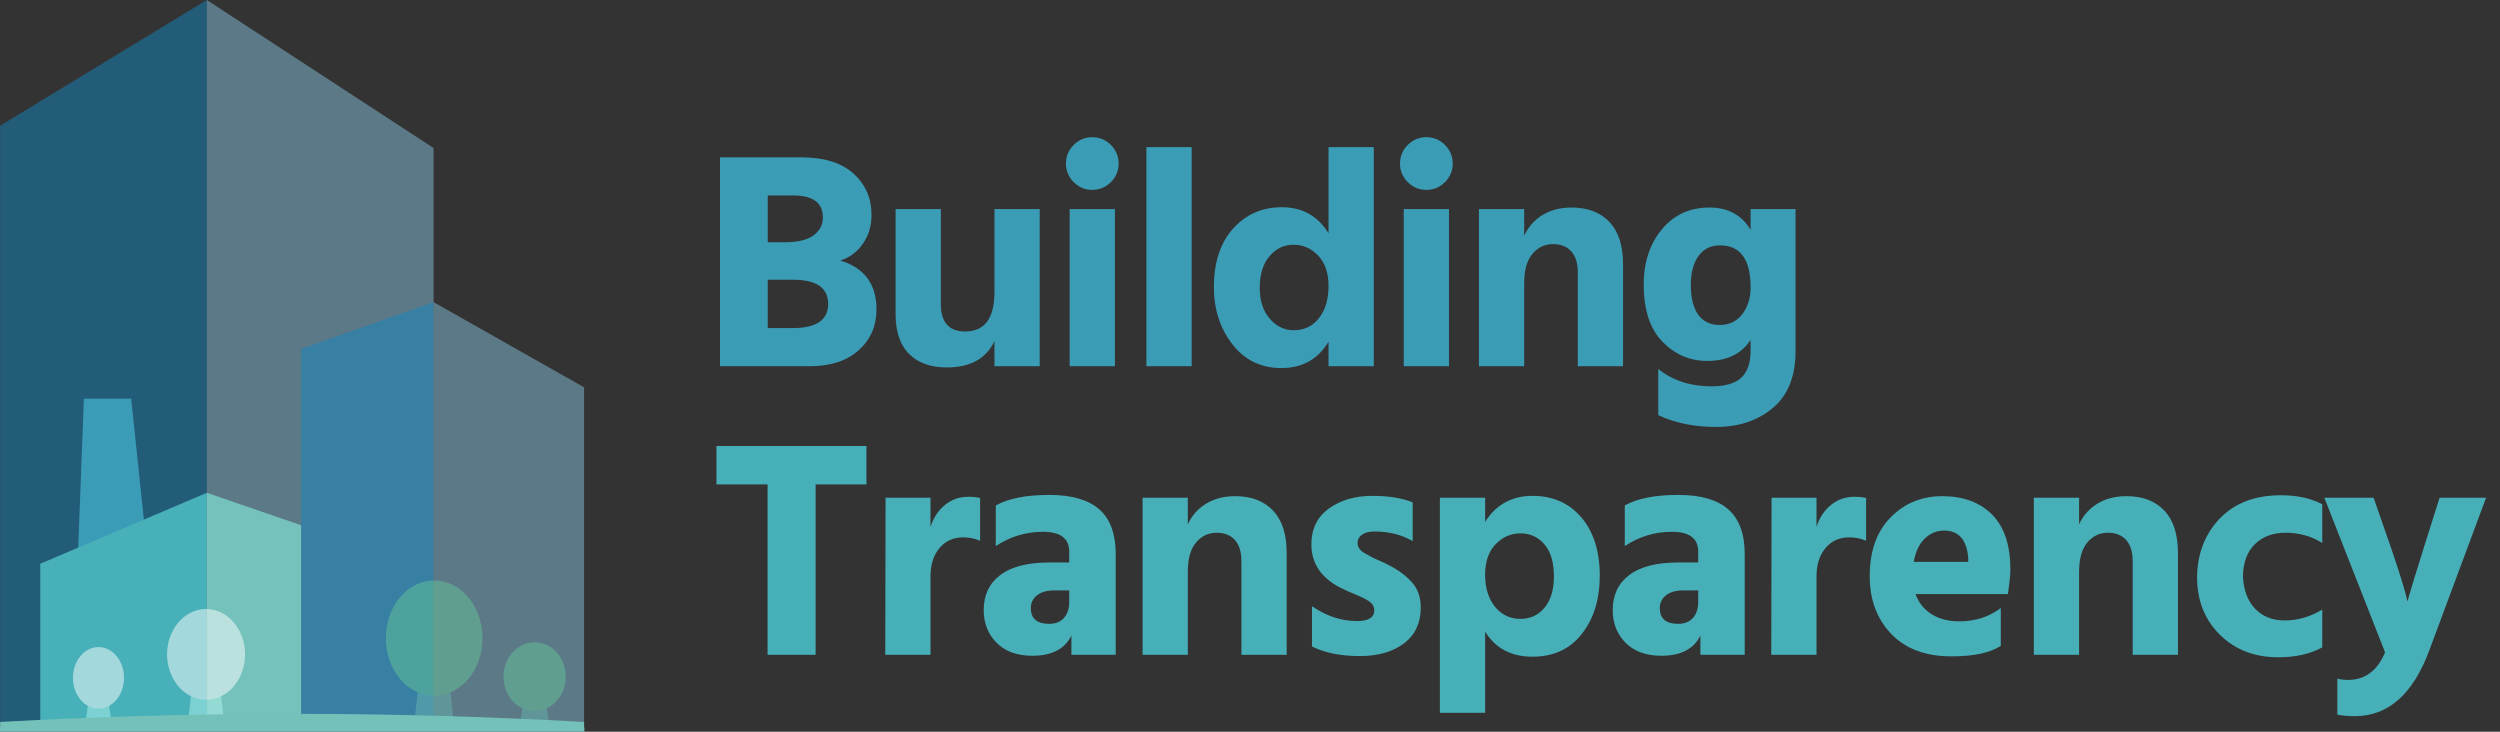<?xml version="1.0" encoding="UTF-8"?>
<svg width="164px" height="48px" viewBox="0 0 164 48" version="1.1" xmlns="http://www.w3.org/2000/svg" xmlns:xlink="http://www.w3.org/1999/xlink">
    <rect x="0" y="0" width="164" height="48" fill="#333333" stroke="none"/>
    <!-- Generator: sketchtool 51.2 (57519) - http://www.bohemiancoding.com/sketch -->
    <title>8CF943BB-8995-4D15-BF56-FFDD9C938E26</title>
    <desc>Created with sketchtool.</desc>
    <defs></defs>
    <g id="UI" stroke="none" stroke-width="1" fill="none" fill-rule="evenodd">
        <g id="CCL-Home-with-Navigation" transform="translate(-9, -7)">
            <g id="Group-23" transform="translate(9, 7)">
                <g id="Group-64" transform="translate(47, 9)">
                    <path d="M9.839,22.776 L6.505,22.776 L6.505,33.957 L3.354,33.957 L3.354,22.776 L0,22.776 L0,20.256 L9.839,20.256 L9.839,22.776 Z M14.041,33.957 L11.073,33.957 L11.093,23.65 L14.041,23.65 L14.041,25.561 C14.23,24.965 14.545,24.487 14.986,24.128 C15.426,23.769 15.938,23.589 16.521,23.589 C16.846,23.589 17.103,23.616 17.293,23.671 L17.293,26.476 C16.968,26.327 16.595,26.252 16.175,26.252 C15.538,26.252 15.023,26.486 14.63,26.954 C14.237,27.421 14.041,28.041 14.041,28.814 L14.041,33.957 Z M21.82,31.924 C22.24,31.924 22.565,31.795 22.796,31.538 C23.026,31.28 23.141,30.928 23.141,30.481 L23.141,29.728 L22.186,29.728 C21.685,29.728 21.298,29.837 21.027,30.054 C20.756,30.271 20.621,30.548 20.621,30.887 C20.621,31.578 21.021,31.924 21.82,31.924 Z M23.284,32.696 C22.85,33.577 21.996,34.018 20.722,34.018 C19.72,34.018 18.937,33.733 18.375,33.164 C17.812,32.595 17.531,31.883 17.531,31.029 C17.531,30.04 17.893,29.271 18.618,28.722 C19.343,28.173 20.417,27.899 21.84,27.899 L23.141,27.899 L23.141,27.187 C23.141,26.32 22.565,25.886 21.414,25.886 C20.302,25.886 19.272,26.198 18.324,26.822 L18.324,24.159 C19.137,23.698 20.309,23.467 21.84,23.467 C23.304,23.467 24.395,23.782 25.113,24.413 C25.832,25.043 26.191,26.022 26.191,27.35 L26.191,33.957 L23.284,33.957 L23.284,32.696 Z M37.406,33.957 L34.438,33.957 L34.438,27.818 C34.438,27.208 34.295,26.744 34.011,26.425 C33.726,26.107 33.326,25.947 32.811,25.947 C32.269,25.947 31.819,26.161 31.46,26.588 C31.101,27.015 30.921,27.655 30.921,28.509 L30.921,33.957 L27.953,33.957 L27.953,23.65 L30.921,23.65 L30.921,25.399 C31.178,24.829 31.575,24.379 32.11,24.047 C32.645,23.715 33.286,23.549 34.031,23.549 C35.088,23.549 35.915,23.864 36.511,24.494 C37.108,25.124 37.406,26.049 37.406,27.269 L37.406,33.957 Z M46.202,30.846 C46.202,31.863 45.836,32.649 45.104,33.205 C44.372,33.76 43.403,34.038 42.197,34.038 C40.95,34.038 39.907,33.828 39.066,33.408 L39.066,30.765 C40.002,31.416 40.991,31.741 42.034,31.741 C42.78,31.741 43.152,31.504 43.152,31.029 C43.152,30.907 43.118,30.792 43.051,30.684 C42.983,30.575 42.868,30.474 42.705,30.379 C42.543,30.284 42.393,30.206 42.258,30.145 C42.122,30.084 41.926,29.999 41.668,29.891 C41.411,29.783 41.214,29.695 41.079,29.627 C39.71,28.976 39.026,28.001 39.026,26.7 C39.026,25.697 39.409,24.917 40.174,24.362 C40.94,23.806 41.892,23.528 43.03,23.528 C44.087,23.528 44.968,23.671 45.673,23.955 L45.673,26.496 C44.955,26.076 44.115,25.866 43.152,25.866 C42.8,25.866 42.529,25.937 42.339,26.08 C42.15,26.222 42.055,26.401 42.055,26.618 C42.055,26.74 42.089,26.855 42.156,26.964 C42.224,27.072 42.336,27.174 42.492,27.269 C42.648,27.364 42.797,27.448 42.939,27.523 C43.081,27.597 43.278,27.689 43.528,27.797 C43.779,27.906 43.979,28.001 44.128,28.082 C44.752,28.407 45.253,28.783 45.632,29.21 C46.012,29.637 46.202,30.182 46.202,30.846 Z M50.424,37.758 L47.456,37.758 L47.456,23.65 L50.424,23.65 L50.424,25.236 C51.142,24.098 52.179,23.528 53.534,23.528 C54.862,23.528 55.929,23.999 56.736,24.941 C57.542,25.883 57.945,27.16 57.945,28.773 C57.945,30.304 57.555,31.572 56.776,32.574 C55.997,33.577 54.916,34.079 53.534,34.079 C52.138,34.079 51.101,33.53 50.424,32.432 L50.424,37.758 Z M50.424,28.692 C50.424,29.573 50.641,30.277 51.074,30.806 C51.508,31.334 52.063,31.599 52.741,31.599 C53.392,31.599 53.92,31.351 54.327,30.857 C54.733,30.362 54.937,29.688 54.937,28.834 C54.937,27.899 54.73,27.191 54.317,26.71 C53.903,26.229 53.378,25.988 52.741,25.988 C52.118,25.988 51.576,26.225 51.115,26.7 C50.654,27.174 50.424,27.838 50.424,28.692 Z M63.082,31.924 C63.502,31.924 63.827,31.795 64.058,31.538 C64.288,31.28 64.403,30.928 64.403,30.481 L64.403,29.728 L63.448,29.728 C62.946,29.728 62.56,29.837 62.289,30.054 C62.018,30.271 61.883,30.548 61.883,30.887 C61.883,31.578 62.282,31.924 63.082,31.924 Z M64.546,32.696 C64.112,33.577 63.258,34.018 61.984,34.018 C60.981,34.018 60.199,33.733 59.636,33.164 C59.074,32.595 58.793,31.883 58.793,31.029 C58.793,30.04 59.155,29.271 59.88,28.722 C60.605,28.173 61.679,27.899 63.102,27.899 L64.403,27.899 L64.403,27.187 C64.403,26.32 63.827,25.886 62.675,25.886 C61.564,25.886 60.534,26.198 59.586,26.822 L59.586,24.159 C60.399,23.698 61.571,23.467 63.102,23.467 C64.566,23.467 65.657,23.782 66.375,24.413 C67.093,25.043 67.453,26.022 67.453,27.35 L67.453,33.957 L64.546,33.957 L64.546,32.696 Z M72.163,33.957 L69.195,33.957 L69.215,23.65 L72.163,23.65 L72.163,25.561 C72.352,24.965 72.667,24.487 73.108,24.128 C73.548,23.769 74.06,23.589 74.643,23.589 C74.968,23.589 75.225,23.616 75.415,23.671 L75.415,26.476 C75.09,26.327 74.717,26.252 74.297,26.252 C73.66,26.252 73.145,26.486 72.752,26.954 C72.359,27.421 72.163,28.041 72.163,28.814 L72.163,33.957 Z M84.252,33.367 C83.547,33.828 82.47,34.058 81.019,34.058 C79.325,34.058 78.007,33.567 77.066,32.585 C76.124,31.602 75.653,30.338 75.653,28.793 C75.653,27.154 76.11,25.87 77.025,24.941 C77.94,24.013 79.068,23.549 80.41,23.549 C81.792,23.549 82.883,23.952 83.682,24.758 C84.482,25.565 84.882,26.767 84.882,28.366 C84.882,28.678 84.828,29.213 84.719,29.972 L78.661,29.972 C78.865,30.542 79.217,30.982 79.718,31.294 C80.22,31.605 80.823,31.761 81.528,31.761 C82.571,31.761 83.479,31.47 84.252,30.887 L84.252,33.367 Z M80.532,25.805 C80.057,25.805 79.637,25.978 79.271,26.323 C78.905,26.669 78.661,27.181 78.539,27.858 L82.117,27.858 L82.117,27.614 C82.022,26.408 81.494,25.805 80.532,25.805 Z M95.873,33.957 L92.905,33.957 L92.905,27.818 C92.905,27.208 92.763,26.744 92.478,26.425 C92.194,26.107 91.794,25.947 91.279,25.947 C90.737,25.947 90.286,26.161 89.927,26.588 C89.568,27.015 89.388,27.655 89.388,28.509 L89.388,33.957 L86.421,33.957 L86.421,23.65 L89.388,23.65 L89.388,25.399 C89.646,24.829 90.042,24.379 90.578,24.047 C91.113,23.715 91.753,23.549 92.499,23.549 C93.556,23.549 94.382,23.864 94.979,24.494 C95.575,25.124 95.873,26.049 95.873,27.269 L95.873,33.957 Z M105.34,33.469 C104.54,33.902 103.578,34.119 102.453,34.119 C100.908,34.119 99.634,33.628 98.632,32.646 C97.629,31.663 97.127,30.393 97.127,28.834 C97.154,27.289 97.656,26.012 98.632,25.002 C99.607,23.993 100.942,23.488 102.636,23.488 C103.68,23.488 104.581,23.684 105.34,24.077 L105.34,26.618 C104.622,26.171 103.822,25.947 102.941,25.947 C102.115,25.947 101.444,26.195 100.929,26.689 C100.414,27.184 100.149,27.899 100.136,28.834 C100.19,29.742 100.461,30.447 100.949,30.948 C101.437,31.45 102.081,31.7 102.88,31.7 C103.734,31.7 104.554,31.463 105.34,30.989 L105.34,33.469 Z M112.367,33.652 C111.297,36.538 109.664,37.982 107.468,37.982 C107.048,37.982 106.669,37.948 106.33,37.88 L106.33,35.522 C106.547,35.576 106.777,35.603 107.021,35.603 C108.146,35.603 108.959,35 109.46,33.794 L105.476,23.65 L108.708,23.65 L109.826,26.862 C110.111,27.689 110.345,28.4 110.528,28.997 C110.711,29.593 110.822,29.986 110.863,30.176 L110.924,30.46 C111.073,29.918 111.439,28.719 112.022,26.862 L113.038,23.65 L116.087,23.65 L112.367,33.652 Z" id="Building-Transparenc-Copy-9" fill="#47AFB8"></path>
                    <path d="M6.148,15.022 L0.232,15.022 L0.232,1.321 L5.558,1.321 C7.062,1.321 8.207,1.677 8.993,2.389 C9.779,3.1 10.172,4.005 10.172,5.102 C10.172,5.821 9.983,6.451 9.603,6.993 C9.224,7.535 8.729,7.901 8.119,8.091 C9.705,8.565 10.498,9.636 10.498,11.302 C10.498,12.387 10.108,13.278 9.329,13.976 C8.55,14.674 7.489,15.022 6.148,15.022 Z M5.029,3.822 L3.363,3.822 L3.363,6.891 L4.521,6.891 C5.334,6.891 5.948,6.742 6.361,6.444 C6.774,6.146 6.981,5.753 6.981,5.265 C6.981,4.303 6.33,3.822 5.029,3.822 Z M5.029,9.351 L3.363,9.351 L3.363,12.522 L5.009,12.522 C6.554,12.522 7.327,11.994 7.327,10.937 C7.327,9.879 6.561,9.351 5.029,9.351 Z M21.205,15.022 L18.237,15.022 L18.237,13.376 C17.695,14.528 16.651,15.104 15.106,15.104 C14.049,15.104 13.226,14.809 12.636,14.22 C12.047,13.63 11.752,12.759 11.752,11.607 L11.752,4.716 L14.72,4.716 L14.72,10.937 C14.72,12.143 15.248,12.746 16.305,12.746 C17.593,12.746 18.237,11.885 18.237,10.164 L18.237,4.716 L21.205,4.716 L21.205,15.022 Z M26.138,15.022 L23.17,15.022 L23.17,4.716 L26.138,4.716 L26.138,15.022 Z M25.874,0.508 C26.213,0.847 26.382,1.254 26.382,1.728 C26.382,2.202 26.213,2.609 25.874,2.948 C25.535,3.286 25.128,3.456 24.654,3.456 C24.18,3.456 23.773,3.286 23.434,2.948 C23.096,2.609 22.926,2.202 22.926,1.728 C22.926,1.254 23.096,0.847 23.434,0.508 C23.773,0.169 24.18,0 24.654,0 C25.128,0 25.535,0.169 25.874,0.508 Z M31.173,15.022 L28.205,15.022 L28.205,0.65 L31.173,0.65 L31.173,15.022 Z M35.639,9.9 C35.639,10.726 35.856,11.394 36.29,11.902 C36.724,12.41 37.252,12.664 37.876,12.664 C38.553,12.664 39.102,12.4 39.522,11.872 C39.942,11.343 40.152,10.638 40.152,9.757 C40.152,8.904 39.925,8.24 39.471,7.765 C39.017,7.291 38.479,7.054 37.855,7.054 C37.232,7.054 36.707,7.305 36.28,7.806 C35.853,8.307 35.639,9.005 35.639,9.9 Z M43.12,15.022 L40.152,15.022 L40.152,13.417 C39.461,14.568 38.431,15.144 37.062,15.144 C35.721,15.144 34.647,14.623 33.84,13.579 C33.034,12.536 32.631,11.289 32.631,9.839 C32.631,8.213 33.051,6.932 33.891,5.997 C34.731,5.062 35.795,4.594 37.083,4.594 C38.424,4.594 39.448,5.163 40.152,6.302 L40.152,0.65 L43.12,0.65 L43.12,15.022 Z M48.054,15.022 L45.086,15.022 L45.086,4.716 L48.054,4.716 L48.054,15.022 Z M47.789,0.508 C48.128,0.847 48.298,1.254 48.298,1.728 C48.298,2.202 48.128,2.609 47.789,2.948 C47.451,3.286 47.044,3.456 46.57,3.456 C46.095,3.456 45.689,3.286 45.35,2.948 C45.011,2.609 44.842,2.202 44.842,1.728 C44.842,1.254 45.011,0.847 45.35,0.508 C45.689,0.169 46.095,0 46.57,0 C47.044,0 47.451,0.169 47.789,0.508 Z M59.472,15.022 L56.504,15.022 L56.504,8.883 C56.504,8.274 56.362,7.809 56.077,7.491 C55.793,7.172 55.393,7.013 54.878,7.013 C54.336,7.013 53.885,7.227 53.526,7.654 C53.167,8.08 52.987,8.721 52.987,9.575 L52.987,15.022 L50.019,15.022 L50.019,4.716 L52.987,4.716 L52.987,6.464 C53.245,5.895 53.641,5.445 54.177,5.113 C54.712,4.78 55.352,4.614 56.098,4.614 C57.155,4.614 57.981,4.93 58.578,5.56 C59.174,6.19 59.472,7.115 59.472,8.335 L59.472,15.022 Z M70.789,14.026 C70.789,15.68 70.294,16.923 69.305,17.757 C68.315,18.59 67.075,19.007 65.585,19.007 C64.135,19.007 62.867,18.749 61.783,18.234 L61.783,15.205 C62.732,15.964 63.897,16.344 65.28,16.344 C66.174,16.344 66.825,16.154 67.231,15.775 C67.638,15.395 67.841,14.799 67.841,13.986 L67.841,13.295 C67.245,14.216 66.296,14.677 64.995,14.677 C63.857,14.677 62.878,14.257 62.058,13.417 C61.238,12.576 60.828,11.33 60.828,9.676 C60.828,8.213 61.224,7.003 62.017,6.048 C62.81,5.092 63.85,4.614 65.137,4.614 C66.357,4.614 67.258,5.102 67.841,6.078 L67.841,4.716 L70.789,4.716 L70.789,14.026 Z M63.918,9.697 C63.918,10.55 64.08,11.201 64.406,11.648 C64.731,12.095 65.198,12.319 65.808,12.319 C66.445,12.319 66.943,12.078 67.302,11.597 C67.661,11.116 67.841,10.537 67.841,9.859 C67.841,8.016 67.17,7.095 65.829,7.095 C65.232,7.095 64.765,7.325 64.426,7.786 C64.087,8.246 63.918,8.883 63.918,9.697 Z" id="Building-Transparenc-Copy-10" fill="#3B9CB6"></path>
                </g>
                <g id="Group-48">
                    <g id="Group-17">
                        <g id="Group-16" transform="translate(0.009, 0)">
                            <g id="Group-51" transform="translate(11.128, 36.793) scale(-1, 1) translate(-11.128, -36.793) translate(2.506, 26.151)">
                                <polygon id="Path-6-Copy" fill="#63B3AE" transform="translate(12.391, 5.438) scale(-1, 1) translate(-12.391, -5.438) " points="10.113 10.876 10.526 0 13.627 0 14.668 9.913"></polygon>
                                <polygon id="Rectangle-11-Copy-5" fill="#63C49A" points="0.005 8.304 6.192 6.176 6.192 20.942 0.005 21.208"></polygon>
                                <polygon id="Rectangle-11-Copy-4" fill="#7BDAB1" transform="translate(11.655, 13.692) scale(-1, 1) translate(-11.655, -13.692) " points="6.192 10.832 17.118 6.176 17.118 20.942 6.192 21.208"></polygon>
                            </g>
                            <polygon id="Rectangle-11" fill="#1487C0" opacity="0.5" points="0 8.248 13.559 0 13.559 47.226 4.476 47.359 0 47.492"></polygon>
                            <polygon id="Rectangle-11-Copy-2" fill="#86C0DC" opacity="0.5" transform="translate(20.996, 23.68) scale(-1, 1) translate(-20.996, -23.68) " points="13.559 9.711 28.434 0 28.434 47.226 13.559 47.359"></polygon>
                            <g id="Group-53" transform="translate(19.616, 19.765)" opacity="0.5">
                                <polygon id="Rectangle-11-Copy" fill="#1487C0" points="0.13 3.116 8.818 0.056 8.818 27.594 0.13 27.461"></polygon>
                                <polygon id="Rectangle-11-Copy-3" fill="#86C0DC" transform="translate(13.754, 13.958) scale(-1, 1) translate(-13.754, -13.958) " points="8.818 5.644 18.691 0.056 18.691 27.461 8.818 27.86"></polygon>
                            </g>
                            <g id="Group-42" opacity="0.5" transform="translate(25.303, 38.078)">
                                <polygon id="Rectangle-9" fill="#63B3AE" points="2.429 4.051 3.908 4.051 4.453 9.35 1.884 9.217"></polygon>
                                <ellipse id="Oval" fill="#63C49A" cx="3.169" cy="3.783" rx="3.169" ry="3.783"></ellipse>
                            </g>
                            <g id="Group-42-Copy" opacity="0.5" transform="translate(10.95, 39.95)">
                                <polygon id="Rectangle-9" fill="#B1F2ED" points="1.899 2.915 3.219 2.915 3.706 7.079 1.412 7.079"></polygon>
                                <ellipse id="Oval" fill="#FFFFFF" cx="2.559" cy="2.976" rx="2.559" ry="2.976"></ellipse>
                            </g>
                            <g id="Group-42-Copy-3" opacity="0.5" transform="translate(4.777, 42.447)">
                                <polygon id="Rectangle-9" fill="#B1F2ED" points="1.193 2.225 2.157 2.225 2.512 4.859 0.837 4.859"></polygon>
                                <ellipse id="Oval" fill="#FFFFFF" cx="1.675" cy="2.02" rx="1.675" ry="2.02"></ellipse>
                            </g>
                            <g id="Group-42-Copy-4" opacity="0.5" transform="translate(33.02, 42.135)">
                                <polygon id="Rectangle-9" fill="#63B3AE" points="1.48 2.669 2.605 2.669 3.02 5.476 1.066 5.476"></polygon>
                                <ellipse id="Oval" fill="#63C49A" cx="2.043" cy="2.253" rx="2.043" ry="2.253"></ellipse>
                            </g>
                        </g>
                        <path d="M0.009,47.891 L0.01,47.359 C6.424,47.005 12.796,46.827 19.168,46.827 C25.569,46.827 31.928,47.005 38.315,47.359 L38.315,47.891 C31.936,47.536 25.561,47.359 19.168,47.359 C12.803,47.359 6.417,47.536 0.009,47.891 Z" id="Path-7-Copy-3" fill="#74C1BA" fill-rule="nonzero"></path>
                    </g>
                    <path d="M0,47.712 C6.246,47.264 12.588,47.04 19.024,47.04 C25.461,47.04 31.898,47.264 38.334,47.712 L38.334,48 L0,48 L0,47.712 Z" id="Rectangle-15" fill="#74C1BA"></path>
                </g>
            </g>
        </g>
    </g>
</svg>
